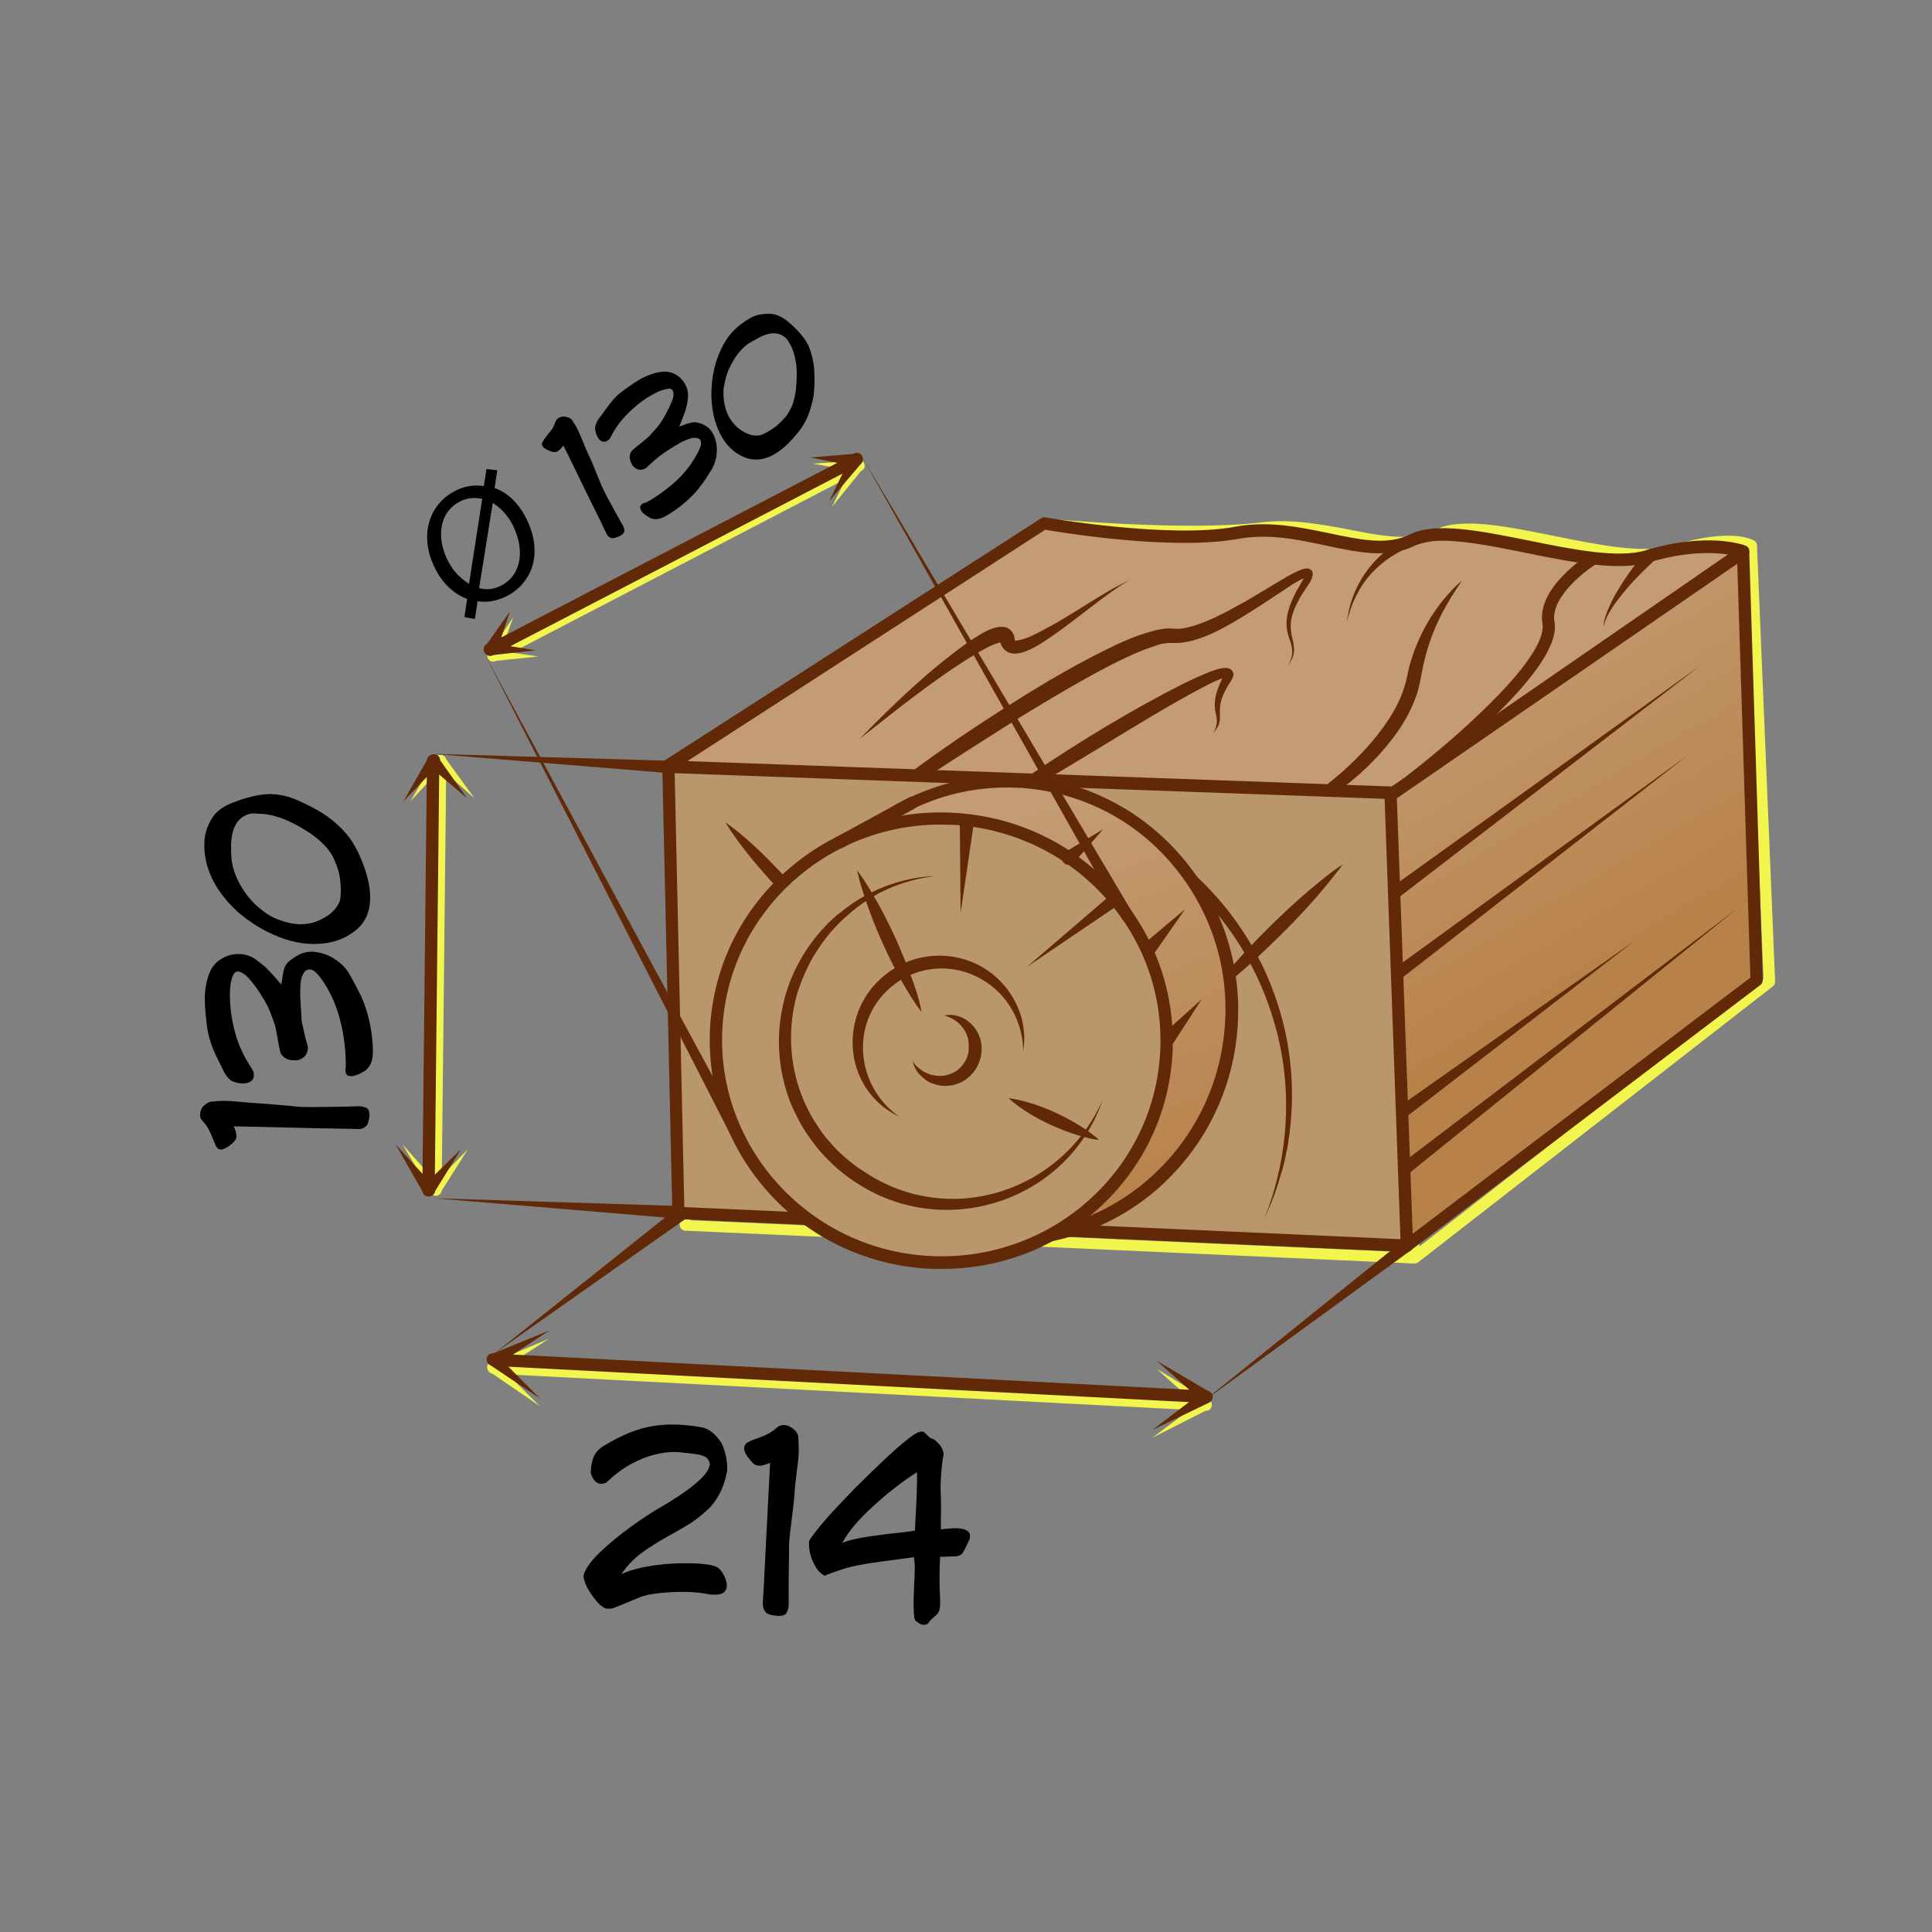 <?xml version="1.0" encoding="UTF-8"?> <!-- Generator: Adobe Illustrator 26.4.1, SVG Export Plug-In . SVG Version: 6.00 Build 0) --> <svg xmlns="http://www.w3.org/2000/svg" xmlns:xlink="http://www.w3.org/1999/xlink" id="Слой_1" x="0px" y="0px" viewBox="0 0 500 500" style="enable-background:new 0 0 500 500;" xml:space="preserve"><rect x="0" y="0" width="500" height="500" fill="#808080" stroke="none"/> <style type="text/css"> .st0{fill:#F2F54E;} .st1{fill:#C39C73;} .st2{fill:#612907;} .st3{fill:#B9976B;} .st4{fill:url(#SVGID_1_);} .st5{fill:url(#SVGID_00000129885538962203602730000015654317087046249651_);} </style> <path class="st0" d="M361.7,210.4C361.7,210.4,361.7,210.4,361.7,210.4l-187.4-7.3c-0.6,0-1.1-0.4-1.3-1c-0.2-0.6,0.1-1.2,0.6-1.6 l96-66.1c0.3-0.2,0.6-0.3,0.9-0.2c0.4,0,36.1,3.4,55.9,1c8.1-1,16,0.6,23,1.9c8.6,1.7,16,3.1,22.1,0c6.5-3.3,18.3-0.9,30.7,1.6 c11.4,2.3,23.2,4.7,30.4,2.5c15.7-4.7,20.9-1.6,21.4-1.2c0.4,0.3,0.6,0.7,0.6,1.1c0,0.5-0.2,0.9-0.6,1.2l-91.5,67.8 C362.3,210.3,362,210.4,361.7,210.4z M178.7,200.4l182.6,7.1l88.8-65.8c-2.6-0.4-7.8-0.4-16.7,2.2c-2.3,0.7-5,1-7.9,1 c-7.1,0-15.6-1.7-24-3.4c-11.4-2.3-23.3-4.7-28.9-1.8c-7,3.5-15.2,1.9-23.9,0.2c-7.1-1.4-14.4-2.8-22.1-1.9 c-5.2,0.6-11.6,0.9-18.1,0.9c-16.7,0-34.6-1.5-37.9-1.8L178.7,200.4z"></path> <path class="st0" d="M365.9,327C365.9,327,365.9,327,365.9,327l-188.6-8.5c-0.7,0-1.3-0.6-1.4-1.4l-2.6-115.4c0-0.4,0.1-0.8,0.4-1 c0.3-0.3,0.7-0.4,1.1-0.4l188.5,6.8c0.8,0,1.4,0.6,1.4,1.4l2.7,117.1c0,0.4-0.1,0.8-0.4,1.1C366.6,326.8,366.3,327,365.9,327z M178.7,315.8l185.7,8.3l-2.7-114.2l-185.6-6.7L178.7,315.8z"></path> <path class="st0" d="M365.9,327c-0.2,0-0.4,0-0.6-0.1c-0.5-0.2-0.8-0.7-0.8-1.2L360.3,209c0-0.5,0.2-0.9,0.6-1.2l91.5-67.8 c0.4-0.3,1-0.4,1.5-0.1c0.5,0.2,0.8,0.7,0.8,1.2l4.7,112.9c0,0.5-0.2,0.9-0.5,1.2l-91.9,71.5C366.5,326.9,366.2,327,365.9,327z M363.1,209.6l4.1,113.1l89.2-69.4l-4.6-109.4L363.1,209.6z"></path> <g> <path class="st1" d="M172.5,198.5l97.8-62.9c0,0,32.3,5.7,49.7,2.4c17.4-3.2,33.7,7.8,45.5,1.8c11.9-6,45.4,8.8,60.9,4.2 s24.7-1.3,24.7-1.3l-91.3,63L172.5,198.5z"></path> <path class="st2" d="M359.9,207.3C359.9,207.3,359.8,207.3,359.9,207.3l-187.4-7.3c-0.7,0-1.3-0.5-1.5-1.2 c-0.2-0.7,0.1-1.4,0.7-1.8l97.8-62.9c0.3-0.2,0.7-0.3,1.1-0.2c0.3,0.1,32.2,5.6,49.2,2.4c8.5-1.6,16.9,0.2,24.2,1.7 c8.1,1.7,15.1,3.2,20.9,0.3c6.5-3.3,18.3-0.9,30.8,1.6c11.4,2.3,23.1,4.7,30.3,2.5c15.8-4.8,25.3-1.4,25.7-1.2c0.6,0.2,1,0.7,1,1.3 c0.1,0.6-0.2,1.2-0.7,1.5l-91.3,63C360.5,207.2,360.2,207.3,359.9,207.3z M177.7,197.1l181.7,7l87.8-60.6c-3.9-0.6-10.9-0.8-20.3,2 c-8,2.4-20.1,0-31.9-2.4c-11.4-2.3-23.2-4.7-28.8-1.9c-6.8,3.4-14.6,1.8-23,0c-7.4-1.6-15.1-3.2-23-1.7c-4,0.7-8.7,1-13.7,1 c-15.3,0-32.5-2.8-36-3.4L177.7,197.1z"></path> </g> <g> <polygon class="st3" points="172.9,198.5 175.5,313.9 364.1,322.4 361.4,205.3 "></polygon> <path class="st2" d="M364.1,324C364.1,324,364.1,324,364.1,324l-188.6-8.5c-0.8,0-1.5-0.7-1.5-1.6l-2.6-115.4 c0-0.4,0.2-0.9,0.5-1.2c0.3-0.3,0.7-0.5,1.2-0.5l188.5,6.8c0.8,0,1.5,0.7,1.5,1.6l2.7,117.1c0,0.4-0.2,0.9-0.5,1.2 C364.9,323.8,364.5,324,364.1,324z M177.1,312.4l185.4,8.3l-2.6-113.9l-185.3-6.7L177.1,312.4z"></path> </g> <g> <linearGradient id="SVGID_1_" gradientUnits="userSpaceOnUse" x1="354.551" y1="157.294" x2="409.424" y2="236.992" gradientTransform="matrix(0.998 6.820977e-02 -6.820977e-02 0.998 26.209 -13.329)"> <stop offset="5.327789e-09" style="stop-color:#C39C73"></stop> <stop offset="1" style="stop-color:#B78149"></stop> </linearGradient> <polygon class="st4" points="451.1,142.8 454.6,253.7 364.1,322.4 359.9,205.7 "></polygon> <path class="st2" d="M364.1,324c-0.2,0-0.5-0.1-0.7-0.2c-0.5-0.3-0.9-0.8-0.9-1.4l-4.2-116.6c0-0.5,0.2-1.1,0.7-1.4l91.2-62.9 c0.5-0.3,1.1-0.4,1.6-0.1c0.5,0.3,0.9,0.8,0.9,1.4l3.5,110.8c0,0.5-0.2,1-0.6,1.3l-90.5,68.7C364.8,323.9,364.4,324,364.1,324z M361.5,206.6l4.1,112.7l87.4-66.3l-3.4-107.1L361.5,206.6z"></path> </g> <path class="st2" d="M266.5,200.6c12.9-8.7,26.2-16.8,40-23.8c2.1-1,4.3-2,6.5-2.9c1.4-0.5,3.9-1.5,5.3-0.8c0.8,0.4,1.1,1.3,0.8,2.1 c-0.2,0.5-0.4,0.8-0.7,1.3c-1.5,2.3-2.8,4.8-2.7,7.6c0.1,2.1,0.1,3.4-1.3,5.1c-0.1,0.2-0.2,0.3-0.4,0.5c0.4-0.7,0.7-1.4,0.8-2.1 c0.4-1.6-0.3-2.9-0.4-4.5c-0.1-1.7,0.2-3.3,0.8-4.9c0.4-1.1,0.9-2.2,1.5-3.3c0.1-0.1,0.1-0.3,0.1-0.3c0,0.2,0.1,0.4,0.2,0.6 c0.1,0.1,0.2,0.1,0.3,0.2c0,0,0,0,0,0c0,0-0.2,0-0.3,0c-1.7,0.4-3.4,1.3-5,2.1c-9.5,5-18.7,10.7-27.9,16.3 c-5.3,3.2-10.6,6.4-15.9,9.5C266.5,204.3,264.9,201.8,266.5,200.6L266.5,200.6z"></path> <path class="st2" d="M237,198.9c7.1-5.2,14.4-10.2,21.8-14.9c8.7-5.6,17.5-10.9,26.7-15.5c4-2,8.1-3.9,12.5-5.1 c1.1-0.3,2.3-0.6,3.5-0.7c0.6-0.1,1.3-0.1,2,0c0.1,0,0.2,0,0.3,0c1,0.1,2,0,3-0.2c5.5-1.2,10.5-4.1,15.4-6.8 c3.8-2.2,7.5-4.5,11.3-6.7c1-0.5,2-1.1,3.1-1.5c0.8-0.3,1.8-0.7,2.7,0c0.4,0.3,0.5,0.9,0.4,1.4c-0.2,1.3-1,2.3-1.7,3.3 c-0.8,1.2-1.6,2.4-2.2,3.7c-4.7,8.9,2,10.5-2.6,16.5c3.9-6.4-3.1-7.1,1.2-17.1c0.6-1.4,1.3-2.7,2.1-4c0.4-0.8,0.9-1.5,1.1-2.3 c0-0.1,0.1-0.3,0.1-0.3c0,0.1,0,0.2,0.1,0.2c0,0.1,0.1,0.1,0.1,0.2c0.1,0.1,0.3,0.1,0.3,0.2c-1.2,0.4-2.4,1.2-3.5,1.8 c-3.7,2.4-7.3,4.9-11,7.2c-5.3,3.3-12.4,7.7-18.7,8.1c-0.6,0-1.1,0-1.7,0c-0.1,0-0.2,0-0.3,0c-0.2,0-0.5,0-0.6,0 c-0.3,0-0.7,0.1-0.9,0.1c-0.8,0.1-1.6,0.3-2.4,0.6c-5.4,1.7-10.5,4.4-15.6,7.1c-10.2,5.6-20.1,11.7-29.9,18 c-4.9,3.1-9.8,6.3-14.7,9.5c-0.7,0.5-1.7,0.3-2.2-0.5C236.2,200.3,236.4,199.4,237,198.9L237,198.9z"></path> <path class="st2" d="M222.5,191.2c8.8-9,17.9-17.8,28.2-25.1c2-1.3,4-2.7,6.3-3.5c0.9-0.3,2-0.5,3.1-0.3c1.4,0.3,2.4,1.6,2.5,3.1 c0,0.1,0,0.2,0,0.3c0,0,0,0,0,0c0,0,0,0,0,0c0,0,0,0-0.1,0c0,0,0,0,0,0c0,0,0,0,0,0c0,0,0,0,0,0c0.3,0.1,0.6,0.1,1,0 c1.2-0.2,2.3-0.6,3.4-1.1c2.4-1.1,4.7-2.4,7-3.7c4.6-2.7,9.1-5.7,13.8-8.4c1.6-0.9,3.2-1.7,4.8-2.4c-1.6,0.8-3.1,1.8-4.5,2.8 c-5.9,4.2-11.3,8.8-17.3,12.8c-2.3,1.5-5.9,3.8-8.8,3.4c-1.8-0.3-2.9-1.7-3.1-3.4c0,0,0,0,0,0c0,0,0,0.2,0.2,0.3 c0.1,0.1,0.2,0.2,0.3,0.2c0.1,0,0.1,0,0,0c-0.5,0-1.3,0.3-1.9,0.5c-1.5,0.6-3.1,1.5-4.5,2.3C242,175.6,232.3,183.5,222.5,191.2 L222.5,191.2z"></path> <path class="st2" d="M343.7,202.8c4.1-3.2,8-6.9,11.4-10.9c3.7-4.4,7.1-9.4,8.6-15c0.4-1.3,0.6-2.6,0.9-3.9 c1.9-7.4,5.6-14.3,10.8-19.9c0.9-1,1.9-2,3-2.8c-2,2.7-3.7,5.6-5.3,8.6c-2.1,4.1-3.7,8.5-4.7,13c-0.6,2.7-0.9,5.4-1.8,8 c-1.4,4-3.5,7.7-6.1,11.1c-4.2,5.5-9.3,10.4-15,14.3C343.8,206.5,342.1,204.1,343.7,202.8L343.7,202.8z"></path> <path class="st2" d="M365.2,203.5c-0.5,0-1-0.2-1.3-0.6c-0.5-0.7-0.4-1.7,0.3-2.2c0.1-0.1,9.5-7.2,18.5-15.8 c15.4-14.6,16.9-20.9,16.5-23.4c-1.7-9.5,11.8-17.9,12.3-18.3c0.8-0.5,1.7-0.2,2.2,0.5c0.5,0.8,0.2,1.7-0.5,2.2 c-3.4,2.1-12,8.9-10.9,15c1,5.6-4.7,14.2-17.4,26.3c-9.1,8.6-18.6,15.9-18.7,16C365.9,203.4,365.5,203.5,365.2,203.5z"></path> <path class="st2" d="M428.2,145c-4,3.7-7.9,7.7-11,12.3c-1,1.6-1.9,3.2-2.2,5c0-0.9,0.2-1.9,0.5-2.8c0.6-1.8,1.4-3.5,2.3-5.2 c2.3-4.1,5.1-8,8.1-11.6c0.6-0.7,1.6-0.8,2.3-0.2C428.9,143.2,429,144.4,428.2,145L428.2,145z"></path> <path class="st2" d="M369.8,140.2c-5.1,0.9-9.8,3.3-13.6,6.9c-3.9,3.6-6.4,8.6-7.6,13.8c1.3-11.3,9.2-20.3,20-23.6 c0.2,0,0.4-0.1,0.6-0.2c0.9-0.3,1.8,0.3,2.1,1.2C371.5,139.2,370.7,140.1,369.8,140.2L369.8,140.2z"></path> <path class="st2" d="M362.1,286.4l60.9-42.9L364,289c-0.7,0.5-1.7,0.4-2.2-0.3C361.2,288,361.3,287,362.1,286.4L362.1,286.4z"></path> <path class="st2" d="M362.6,301.2l86.9-66l-84.9,68.5c-0.7,0.6-1.7,0.4-2.3-0.2C361.8,302.8,361.9,301.7,362.6,301.2L362.6,301.2z"></path> <path class="st2" d="M360.8,250.7l75.8-55.1l-73.9,57.6c-0.7,0.5-1.7,0.4-2.2-0.3C359.9,252.3,360.1,251.2,360.8,250.7L360.8,250.7z "></path> <path class="st2" d="M360.2,229.6l79.9-57.4l-77.9,59.9c-0.7,0.5-1.7,0.4-2.2-0.3C359.3,231.2,359.4,230.2,360.2,229.6L360.2,229.6z "></path> <path class="st2" d="M246.6,292.4c-15-7.2-16.1-27.8-2.7-37.4c7.6-5.6,18.1-5.7,25.8-0.3c6.5,4.5,10.4,12.8,9,20.6 c-0.1-7.5-4.1-14.6-10.5-18.3c-7.6-4.6-17.3-3.8-24,2.1C233.8,268.2,235.4,284.5,246.6,292.4L246.6,292.4z"></path> <path class="st2" d="M222.8,299.8c-17.3-23.8-5.5-57.3,22.5-65.9c1.4-0.4,2.9-0.8,4.3-1.1c1.1-0.2,2.5-0.4,3.6-0.6 c0.7-0.1,1.5-0.1,2.2-0.2c0.6,0,1.7-0.1,2.2-0.1c2.7,0,5.4,0.2,8.1,0.6c0.4,0,1,0.2,1.4,0.3c0.4,0.1,1,0.2,1.4,0.3 c16.4,3.9,28.9,16.9,32.2,33.4c0.3,1.5,0.5,3.1,0.7,4.7c0.1,1.5,0.2,3.2,0.2,4.7c-0.1,7.7-2.4,15.3-6.5,21.7l0.6-1.3 c0.4-0.7,0.8-1.9,1.2-2.6c0.5-1.2,1-2.7,1.4-4c0.5-1.7,0.9-3.7,1.2-5.5c0,0,0.1-0.7,0.1-0.7l0.1-0.7l0.2-1.4l0.1-1.4 c0.2-2.9,0-5.8-0.4-8.7c-0.4-2.6-1-5.2-1.8-7.7c-0.2-0.6-0.5-1.3-0.7-1.9c-0.1-0.4-0.6-1.5-0.8-1.9c-0.7-1.6-1.6-3.3-2.6-4.9 c-0.4-0.7-0.9-1.4-1.3-2c-0.3-0.4-0.9-1.3-1.2-1.7c-7.8-10.1-20-16.1-32.8-16c-0.8,0-1.9,0.1-2.7,0.1c0,0-1.4,0.1-1.4,0.1 c-0.9,0.1-1.8,0.2-2.7,0.3c-1.7,0.3-3.6,0.7-5.3,1.2c-0.8,0.2-1.5,0.5-2.3,0.7c-0.6,0.2-1.1,0.4-1.6,0.6 C218.2,248.4,209.4,277.6,222.8,299.8L222.8,299.8z"></path> <path class="st2" d="M186.2,253.5c11.7-29,41-47.7,72.1-47.3c45.8,0.5,81,41.1,75.5,86.5c-0.1,1.1-0.3,1.9-0.4,2.8 c0,0-0.1,0.9-0.1,0.9l-0.1,0.5l-0.1,0.5c-0.2,0.7-0.5,2.5-0.7,3.3c-0.2,0.8-0.6,2.4-0.9,3.2c-0.3,1.1-0.8,2.6-1.1,3.6 c-0.8,2.5-2.1,5.5-3.2,7.9c5.6-14,7.1-29.4,4.2-44.2c-0.2-1-0.6-2.6-0.8-3.6c-0.3-1.2-0.7-2.4-1-3.6c-14.6-48.6-69.4-69.9-113-44 c-0.9,0.5-2.2,1.4-3.2,2c-0.9,0.6-2.2,1.5-3.1,2.1c-1,0.7-2.3,1.8-3.3,2.6c-0.8,0.7-2,1.8-2.8,2.4c-0.7,0.7-2,1.9-2.7,2.6 c-0.7,0.8-1.9,2-2.6,2.7c-0.5,0.6-1.6,1.9-2.1,2.5C192.6,241.9,189,247.5,186.2,253.5L186.2,253.5z"></path> <path class="st2" d="M187.7,212.8c5.3,3.7,9.9,8.3,14.3,12.9c3.8,4.1,7.5,8.4,10.6,13.1c0.4,0.7,0.9,1.4,1.3,2.1 c-0.7-0.5-1.3-0.9-2-1.4c-4.5-3.4-8.5-7.4-12.4-11.5C195.3,223.3,191.1,218.3,187.7,212.8L187.7,212.8z"></path> <path class="st2" d="M260.1,268c1.8-3.4,3.9-6.5,6.1-9.7c6.1-8.5,12.8-16.5,20.4-23.6c0.7-0.6,1.4-1.3,2.2-1.9 c-0.4,0.9-0.9,1.7-1.4,2.5c-5.4,8.9-11.9,17.1-19,24.7C265.7,262.8,263,265.5,260.1,268L260.1,268z"></path> <path class="st2" d="M312,258.7c4.9-6.8,10.6-12.9,16.5-18.8c5.2-5.1,10.6-10,16.4-14.4c0.8-0.6,1.7-1.2,2.6-1.8 c-0.6,0.9-1.2,1.7-1.9,2.5c-4.5,5.8-9.4,11.1-14.6,16.2C325,248.3,318.9,253.9,312,258.7L312,258.7z"></path> <g> <linearGradient id="SVGID_00000105400633879070009840000003411706604016860068_" gradientUnits="userSpaceOnUse" x1="232.629" y1="216.492" x2="281.139" y2="318.418" gradientTransform="matrix(0.998 6.820977e-02 -6.820977e-02 0.998 26.209 -13.329)"> <stop offset="5.327789e-09" style="stop-color:#C39C73"></stop> <stop offset="1" style="stop-color:#B78149"></stop> </linearGradient> <path style="fill:url(#SVGID_00000105400633879070009840000003411706604016860068_);" d="M318.7,265.5 c-2.2,32.7-30.1,57.4-62.2,55.2s-56.4-30.5-54.1-63.1c2.2-32.7,30.1-57.4,62.2-55.2S320.9,232.8,318.7,265.5z"></path> <path class="st2" d="M260.5,322.4c-1.4,0-2.7,0-4.1-0.1c-8.1-0.6-15.8-2.7-23-6.4c-6.9-3.5-13-8.4-18.1-14.3 c-10.5-12.2-15.7-27.9-14.6-44.1c1.1-16.2,8.4-31,20.4-41.7c5.9-5.2,12.6-9.1,19.9-11.7c7.6-2.7,15.5-3.7,23.6-3.2 c8.1,0.6,15.8,2.7,23,6.4c6.9,3.5,13,8.4,18.1,14.3c10.5,12.2,15.7,27.9,14.6,44.1l-1.6-0.1l1.6,0.1c-1.1,16.2-8.4,31-20.4,41.7 c-5.9,5.2-12.6,9.1-19.9,11.7C273.7,321.3,267.1,322.4,260.5,322.4z M260.5,203.8c-13.7,0-26.8,5-37.3,14.2 c-11.4,10.1-18.3,24.2-19.4,39.6c-1.1,15.4,3.9,30.2,13.8,41.8c9.9,11.6,23.7,18.5,38.9,19.6c1.3,0.1,2.6,0.1,3.8,0.1 c29.6,0,54.6-23.4,56.7-53.8c1.1-15.4-3.9-30.2-13.8-41.8c-9.9-11.6-23.7-18.5-38.9-19.6C263.1,203.9,261.8,203.8,260.5,203.8z"></path> </g> <g> <ellipse transform="matrix(6.820977e-02 -0.998 0.998 6.820977e-02 -41.764 493.948)" class="st3" cx="243.6" cy="269.3" rx="57.5" ry="58.3"></ellipse> <path class="st2" d="M243.8,328.4c-1.4,0-2.8,0-4.2-0.1c-16-1.1-30.6-8.2-41.1-20.1c-10.5-11.9-15.7-27.1-14.7-42.9 c1.1-15.8,8.3-30.1,20.4-40.5c12.1-10.4,27.5-15.5,43.4-14.4c16,1.1,30.6,8.2,41.1,20.1c10.5,11.9,15.7,27.1,14.7,42.9 c-1.1,15.8-8.3,30.1-20.4,40.5C272,323.4,258.2,328.4,243.8,328.4z M243.4,213.4c-29.5,0-54.4,22.6-56.4,52 c-2.1,30.7,21.6,57.5,52.8,59.6c31.2,2.1,58.3-21.1,60.4-51.9c1-14.9-3.9-29.3-13.9-40.5c-10-11.3-23.8-18-38.9-19.1 C246,213.5,244.7,213.4,243.4,213.4z M301.7,273.3L301.7,273.3L301.7,273.3z"></path> </g> <g> <path class="st0" d="M299.4,354.3l13.5,8.2c0.7,0.4,0.9,1.3,0.5,1.9c-0.3,0.5-0.8,0.7-1.3,0.7c0,0-184.5-9.6-184.5-9.6 c-0.8,0-1.5-0.7-1.4-1.5c0-0.5,0.4-1,0.8-1.2l15-6.3l-13.7,8.9l-0.6-2.7l184.4,9.6l-0.9,2.6L299.4,354.3L299.4,354.3z"></path> <path class="st0" d="M298.2,372.1l13.1-9.8c0.6-0.5,1.5-0.3,2,0.3s0.3,1.5-0.3,2c-0.1,0-0.1,0.1-0.2,0.1L298.2,372.1L298.2,372.1z"></path> <path class="st0" d="M139.7,363.9l-13-8.9c-0.7-0.4-0.8-1.3-0.4-2c0.4-0.7,1.3-0.8,2-0.4c0.1,0,0.1,0.1,0.2,0.2L139.7,363.9 L139.7,363.9z"></path> </g> <g> <line class="st3" x1="217.1" y1="218.1" x2="236" y2="207.8"></line> <path class="st2" d="M217.1,219.7c-0.6,0-1.1-0.3-1.4-0.8c-0.4-0.8-0.1-1.7,0.6-2.2l18.9-10.3c0.8-0.4,1.7-0.1,2.2,0.6 c0.4,0.8,0.1,1.7-0.6,2.2l-18.9,10.3C217.6,219.6,217.3,219.7,217.1,219.7z"></path> </g> <path class="st2" d="M232.7,289c-15-7.2-16.1-27.8-2.7-37.4c7.6-5.6,18.1-5.7,25.8-0.3c6.5,4.5,10.4,12.8,9,20.6 c-0.1-7.5-4.1-14.6-10.5-18.3c-7.6-4.6-17.3-3.8-24,2.1C219.9,264.8,221.5,281.1,232.7,289L232.7,289z"></path> <path class="st2" d="M285.4,284.6c-8.7,25.4-39,36.2-62,22.6c-4.7-2.7-8.8-6.3-12.2-10.5c-1.8-2.3-3.5-4.8-4.8-7.4 c-0.1-0.3-0.7-1.4-0.8-1.6c-0.3-0.6-0.6-1.4-0.9-2c-6.3-15.8-2.9-33.6,8.8-45.9c0.9-1,2.1-2.1,3.1-3c0,0,0.3-0.2,0.3-0.2l0.3-0.2 c0.6-0.5,1.6-1.3,2.3-1.8c6.6-4.8,14.6-7.6,22.6-7.9c0,0-1.4,0.2-1.4,0.2c-0.8,0.1-2,0.4-2.8,0.5c-1.3,0.3-2.8,0.7-4.1,1.1 c-1.7,0.6-3.6,1.3-5.2,2.1c0,0-0.6,0.3-0.6,0.3l-0.6,0.3l-1.2,0.7l-1.2,0.7c-1.1,0.7-2.4,1.6-3.4,2.4c-0.5,0.4-1.1,0.9-1.6,1.3 c-0.5,0.4-1.3,1.2-1.8,1.6c-1.6,1.5-3.1,3.1-4.4,4.8c-0.7,0.9-1.4,1.9-2,2.8c-0.2,0.3-0.9,1.4-1.1,1.7c-0.9,1.5-1.8,3.3-2.5,4.9 c-0.3,0.7-0.6,1.5-0.9,2.2c-0.2,0.4-0.5,1.5-0.7,1.9c-3.8,12.2-1.8,25.7,5.6,36.1c0.4,0.7,1.1,1.5,1.6,2.2c0,0,0.9,1,0.9,1 c0.6,0.7,1.2,1.4,1.8,2c1.2,1.2,2.7,2.5,4.1,3.6c0.6,0.5,1.3,1,1.9,1.4c0.5,0.3,1,0.6,1.4,0.9C245.9,317.9,274.9,308.4,285.4,284.6 L285.4,284.6z"></path> <path class="st2" d="M238.5,261.9c-2.1-2.7-3.8-5.6-5.5-8.6c-4.4-8.1-8.1-16.7-10.6-25.6c-0.2-0.8-0.4-1.6-0.6-2.5 c0.5,0.7,1,1.4,1.5,2.1c5.1,7.8,9.1,16.2,12.3,24.9C236.8,255.3,237.9,258.5,238.5,261.9L238.5,261.9z"></path> <path class="st2" d="M261,284.2c6.9,0.9,15.2,4.7,20.8,8.7c0.9,0.7,1.8,1.3,2.6,2.1c-1.1-0.1-2.2-0.3-3.3-0.6 C274.4,292.7,266.2,288.9,261,284.2L261,284.2z"></path> <path class="st2" d="M265.8,250.2l21.3-18.3c0.7-0.6,1.7-0.5,2.3,0.2s0.5,1.7-0.2,2.3c0,0-0.1,0.1-0.2,0.1L265.8,250.2L265.8,250.2z "></path> <path class="st2" d="M244.4,262.8c4.7-1,9.2,3,9.6,7.7c0.3,2.9-0.8,5.9-2.9,7.9c-2.4,2.4-6.2,3.3-9.5,2.1c-0.1,0-0.2-0.1-0.3-0.1 c-0.6-0.2-1.2-0.5-1.7-0.9c-0.8-0.6-1.6-1.3-2.2-2.1c-0.2-0.3-0.4-0.7-0.6-1c-0.1-0.2-0.3-0.6-0.3-0.8c-0.1-0.3-0.2-0.6-0.2-0.8 c0.2,0.2,0.4,0.4,0.5,0.7c0.1,0.1,0.4,0.5,0.6,0.6c0.1,0.1,0.5,0.4,0.6,0.5c3.7,3,9.3,2.3,11.7-1.8c0.5-0.9,0.9-1.9,1-3 c0-0.1,0-0.5,0-0.6c0-0.1,0-0.2,0-0.3C250.9,266.9,248,263.8,244.4,262.8L244.4,262.8z"></path> <path class="st2" d="M252,213.2l-3.4,23.1l-0.2-23.4c0-1,0.8-1.8,1.8-1.8C251.3,211.1,252.2,212.1,252,213.2L252,213.2z"></path> <path class="st2" d="M290.5,238l-67.3-119.6l70,118C294.3,238.3,291.7,239.8,290.5,238L290.5,238z"></path> <g> <line class="st3" x1="191.7" y1="295.4" x2="125.6" y2="169.7"></line> <path class="st2" d="M190.3,296.1l-64.7-126.5l67.5,125C194,296.5,191.3,298,190.3,296.1L190.3,296.1z"></path> </g> <path class="st2" d="M275.7,220.5l9.8-5.9l-7.5,8.6c-0.7,0.8-1.8,0.8-2.6,0.2C274.5,222.6,274.7,221.1,275.7,220.5L275.7,220.5z"></path> <path class="st2" d="M296.1,244.2l10.6-8.9l-7.9,11.3c-0.6,0.8-1.7,1-2.5,0.4C295.2,246.4,295.2,244.9,296.1,244.2L296.1,244.2z"></path> <path class="st2" d="M301,267.6l10-9l-7.3,11.3c-0.5,0.8-1.7,1.1-2.5,0.5C300.3,269.9,300.2,268.4,301,267.6L301,267.6z"></path> <g> <line class="st3" x1="112.2" y1="310.1" x2="175.3" y2="313.7"></line> <path class="st2" d="M112.2,310.1l63.2,2c0.9,0,1.6,0.8,1.6,1.7s-0.8,1.6-1.7,1.6C175.2,315.3,112.2,310.1,112.2,310.1L112.2,310.1 z"></path> </g> <g> <path class="st0" d="M121.1,297.4l-7.2,11.4c-0.8,1.2-2.7,0.6-2.5-0.9c0,0,1.2-111,1.2-111.1c0-0.8,0.6-1.4,1.4-1.4 c0.4,0,0.8,0.2,1.1,0.6l7.7,10.6l-9.8-8.7l2.5-0.9l-1.2,110.9l-2.5-0.9L121.1,297.4L121.1,297.4z"></path> <path class="st0" d="M104.2,296.2l9.7,10.9c0.5,0.6,0.5,1.5-0.1,2c-0.6,0.5-1.5,0.5-2-0.1c-0.1-0.1-0.1-0.1-0.2-0.2L104.2,296.2 L104.2,296.2z"></path> <path class="st0" d="M106.2,207.4l6.6-11.3c0.4-0.7,1.3-0.9,2-0.5s0.9,1.3,0.5,2c-0.1,0.1-0.1,0.2-0.2,0.2L106.2,207.4L106.2,207.4 z"></path> </g> <g> <line class="st3" x1="173.5" y1="198.5" x2="112.2" y2="195.1"></line> <path class="st2" d="M173.4,200.1l-61.2-5l61.4,1.8c0.9,0,1.6,0.8,1.6,1.6C175.1,199.5,174.3,200.2,173.4,200.1L173.4,200.1z"></path> </g> <g> <path class="st2" d="M119.3,297.4l-7.1,11.5c-0.9,1.4-3,0.7-2.9-1c0-0.2,1.2-110.9,1.2-111.1c0-1.4,1.9-2.1,2.8-0.9 c0,0,7.6,10.7,7.6,10.7l-10-8.5l2.8-1.1l-1.2,110.9l-2.9-1L119.3,297.4L119.3,297.4z"></path> <path class="st2" d="M102.4,296.2l9.8,10.7c0.6,0.7,0.6,1.7-0.1,2.3c-0.7,0.6-1.7,0.6-2.3-0.1c-0.1-0.1-0.2-0.2-0.2-0.3 L102.4,296.2L102.4,296.2z"></path> <path class="st2" d="M104.4,207.4l6.5-11.4c0.4-0.8,1.4-1,2.2-0.6c0.8,0.4,1,1.4,0.6,2.2c-0.1,0.1-0.1,0.2-0.2,0.3L104.4,207.4 L104.4,207.4z"></path> </g> <g> <path d="M54.6,285.1c1.1-0.1,2.3-0.2,3.5-0.2c1,0,2.5,0.1,4.5,0.3c2,0.2,3.7,0.3,5.3,0.4c1.1,0.1,2.7,0.2,4.8,0.4s3.6,0.3,4.3,0.4 c0.8,0.1,1.8,0.1,3.1,0.1c0.2,0,0.5,0,0.9,0c0.4,0,0.7,0,0.9,0c3.4,0,7.2-0.1,11.3-0.2c0.9,0.1,1.5,0.3,1.9,0.6s0.5,1,0.5,1.9 c0,0.4-0.1,0.8-0.2,1.2c-0.1,0.4-0.2,0.8-0.3,1c-0.2,0.3-0.4,0.5-0.8,0.8c-0.4,0.2-0.8,0.4-1.5,0.4c-2.6-0.1-5.9-0.1-9.9-0.2 c-4-0.1-9.7-0.2-17.3-0.4l-5.1-0.1c0.5,1.1,0.7,2,0.7,2.5c0,0.5-0.2,1-0.5,1.3c-0.3,0.4-0.8,0.8-1.6,1.4c-0.8,0.5-1.4,0.8-1.9,0.8 c-0.5,0-0.9-0.2-1.1-0.6c-0.3-0.4-0.6-1.1-1-2.2c-0.4-1-0.8-1.9-1.2-2.6c-0.4-0.7-0.8-1.3-1.4-1.9c-0.5-0.5-0.8-1.1-0.7-1.8 c0-0.8,0.3-1.6,0.9-2.2C53.4,285.6,54,285.2,54.6,285.1z"></path> <path d="M77.3,247.1c0.9-0.5,2.1-0.8,3.5-0.8c1.8,0.1,3.7,0.6,5.5,1.7c1.8,1.1,3.3,2.5,4.3,4.4c1.2,2.1,2.1,3.9,2.9,5.5 c0.7,1.6,1.3,3.3,1.8,5.2c0.5,1.9,0.9,4.1,1.1,6.6c0.1,1,0.1,1.8,0.1,2.6c0,2.4-0.8,4-2.2,4.9c-1.4,0.9-2.6,1.3-3.5,1.3 c-1,0-1.4-0.5-1.4-1.6c0-0.1,0-0.4,0.1-0.9c0-2.6-0.2-5.5-0.7-8.4c-0.5-3-1.3-5.7-2.2-8c-1.3-3.1-2.8-5.6-4.5-7.6 c-0.7-0.7-1.3-1.1-2-1.1c-0.7,0-1.3,0.4-1.7,1.3c-0.5,0.9-0.7,2.3-0.7,4.1c0,0.1,0,0.3,0,0.6c0,0.3,0,0.5,0,0.7 c0.1,2.8,0.3,4.6,0.3,5.5s0.2,2,0.5,3.1c0.2,1.1,0.6,2.7,1.2,4.8c0,1.1-0.4,2-1.1,2.6c-0.7,0.6-1.6,0.9-2.5,0.8 c-1.7,0-2.9-0.7-3.5-1.9c-0.3-1.2-0.6-2.6-0.8-4.1c-0.3-1.5-0.5-2.5-0.6-3c-0.2-0.5-0.6-1.6-1.2-3.3c-0.5-1.3-1.2-2.7-2.3-4.4 c-1-1.7-2.1-3.1-3.2-4.4c-1.1-1.2-2.1-1.8-2.9-1.9c-0.3,0-0.5,0.1-0.7,0.2c-0.4,0.3-0.7,0.9-1,2c-0.3,1.1-0.4,2.4-0.4,4 c0,2.9,0.4,6.1,1.3,9.5s2.4,6.5,4.4,9.5c0.3,0.5,0.5,1,0.5,1.6c0,1.3-0.8,2-2.5,2.2c-1.7,0-3-0.4-3.7-1c-0.8-0.7-1.4-1.6-1.9-2.8 c-0.1-0.1-0.5-1-1.3-2.6s-1.4-3-1.8-4.3c-0.4-1.3-0.8-2.8-1-4.6c-0.3-2.6-0.5-4.8-0.5-6.5c0-2.8,0.5-5.2,1.4-7.2 c0.6-1.4,1.6-2.5,3-3.3c1.3-0.8,2.8-1.2,4.3-1.2c1.7,0,3.2,0.5,4.5,1.4c0.9,0.7,1.8,1.4,2.5,2c0.7,0.7,1.4,1.4,2.1,2.2 c0.7,0.8,1.3,1.5,2,2.3c0.1-0.9,0.3-1.7,0.4-2.5c0.1-0.8,0.3-1.5,0.5-2c0.2-0.5,0.6-1.1,1.2-1.6C75.4,248.3,76.2,247.7,77.3,247.1z "></path> <path d="M77.2,207.2c3.6,1.6,6.5,3.2,8.7,5c2.2,1.8,3.9,3.6,5.1,5.4c1.2,1.8,2.3,4.1,3.3,6.9c1,2.9,1.5,5.5,1.5,7.8 c0,3.8-1.4,6.8-4.2,8.8c-2.9,2.2-6.3,3.2-10.4,3.2c-3.9,0-7.9-1.1-12.1-3.2c-2.6-1.3-4.9-2.9-7.1-4.7c-2.2-1.9-4-4-5.5-6.2 c-1.5-2.3-2.5-4.6-3.1-7c-0.4-1.8-0.6-3.4-0.5-5c0-2.1,0.6-4,1.7-6s2.8-3.3,5.2-4.3c4-1.6,7.4-2.4,10.3-2.4 C72.5,205.6,74.8,206.1,77.2,207.2z M64.7,210.6c-3.2,0.8-4.8,3.6-4.9,8.2c0,1.1,0,2.2,0.1,3.3c0.1,1.4,0.5,3,1.2,4.7 c0.7,1.7,1.7,3.4,3,5.1c1.3,1.7,2.9,3.1,4.7,4.4c1.9,1.3,4,2.1,6.3,2.6c0.8,0.2,1.6,0.2,2.4,0.3c1.6,0,3.1-0.2,4.6-0.8 c1.4-0.6,2.7-1.3,3.7-2.2s1.7-1.9,2.1-2.9c0.2-0.7,0.3-1.6,0.3-2.8c0-1.1-0.1-2.4-0.3-3.7c-0.2-1.3-0.7-2.7-1.3-4.1 s-1.4-2.7-2.5-3.8c-1.1-1.2-2.4-2.3-3.9-3.3c-1.4-0.9-2.8-1.8-4.3-2.5c-1.5-0.8-3-1.4-4.5-1.8c-1.5-0.5-3-0.7-4.5-0.7 C66.2,210.5,65.5,210.5,64.7,210.6z"></path> </g> <g> <path class="st2" d="M299.4,352.2l13.6,8c0.7,0.4,1,1.4,0.6,2.1c-0.3,0.5-0.9,0.8-1.4,0.8c-0.2,0-184.4-9.6-184.5-9.6 c-0.9,0-1.7-0.7-1.6-1.6c0-0.6,0.4-1.1,1-1.4l15.1-6.2l-13.6,9l-0.7-3l184.4,9.6l-1,2.9L299.4,352.2L299.4,352.2z"></path> <path class="st2" d="M298.2,370.1l13-9.9c0.7-0.5,1.7-0.4,2.3,0.3s0.4,1.7-0.3,2.3c-0.1,0.1-0.2,0.1-0.3,0.2L298.2,370.1 L298.2,370.1z"></path> <path class="st2" d="M139.7,361.9l-13.1-8.8c-0.7-0.5-0.9-1.5-0.4-2.2c0.5-0.7,1.5-0.9,2.2-0.4c0.1,0.1,0.2,0.1,0.2,0.2 L139.7,361.9L139.7,361.9z"></path> </g> <g> <line class="st3" x1="364.1" y1="322.4" x2="311" y2="363"></line> <path class="st2" d="M365.1,323.6L311,363l52.1-41.9c0.7-0.6,1.7-0.4,2.3,0.2C366,322,365.8,323.1,365.1,323.6L365.1,323.6z"></path> </g> <g> <line class="st3" x1="127.7" y1="350.5" x2="176.1" y2="314.2"></line> <path class="st2" d="M127.7,350.5l47.3-37.7c0.8-0.6,1.9-0.5,2.5,0.3c0.6,0.8,0.5,1.9-0.3,2.5C177.2,315.6,127.7,350.4,127.7,350.5 L127.7,350.5z"></path> </g> <g> <g> <path d="M188.2,380.5c-0.4,2.3-1.1,4.4-2,6.1c-0.9,1.7-2,3.2-3.4,4.4c-1.3,1.2-2.7,2.3-4.1,3.2c-1.4,0.9-3.5,2.1-6.2,3.6 c-1.8,1-3.4,2-4.9,3c-1.5,1-2.8,2-3.9,3.1c-1.1,1.1-2.1,2.3-2.9,3.5c2.3-1.1,5.2-1.8,8.7-2.3c3.5-0.5,6.8-0.6,10.1-0.5 c2.8,0.1,4.7,0.4,5.8,0.9c0.6,0.2,1.2,0.9,1.8,1.9c0.6,1.1,0.9,2.1,0.9,3c-0.1,1.7-1.2,2.4-3.5,2.3c-0.7,0-1.3-0.1-1.7-0.2 c-1.4-0.3-2.9-0.4-4.5-0.5c-2.7-0.1-5.8,0-9.3,0.5c-1,0.1-2.1,0.4-3.1,0.7c-1,0.4-2.2,0.9-3.6,1.5c-1.4,0.6-2.5,1-3.2,1.3 c-0.8,0.3-1.5,0.4-2,0.3c-0.4,0-0.7-0.1-1-0.3c-1-0.6-2.1-1.8-3.3-3.6c-1.2-1.8-1.8-3.3-1.9-4.6c0.4-1.7,1.9-3.8,4.3-6.1 c2.4-2.3,5.1-4.5,8-6.6c2.9-2.1,5.1-3.5,6.6-4.4c8.2-4.7,12.7-8.4,13.6-10.9c0.1-0.3,0.1-0.6,0.2-0.7c0-0.6-0.2-1.1-0.6-1.6 s-1-0.7-1.7-0.9c-0.7-0.2-1.4-0.3-2.3-0.4c-0.8-0.1-1.4-0.2-1.8-0.2c-0.8-0.1-1.5-0.2-1.9-0.2c-1.8-0.1-3.8,0.1-5.8,0.6 c-2,0.5-4.1,1.3-6.3,2.5c-2.2,1.2-4.3,2.8-6.4,4.8c-0.5,0.2-0.9,0.3-1.3,0.3c-0.8,0-1.5-0.4-2-1.2c-0.5-0.8-0.8-1.5-0.7-2.1 c0.1-1.7,0.4-3,0.9-4c0.5-1,1.4-1.9,2.6-2.6c2.3-1.4,4.5-2.5,6.7-3.4c2.1-0.8,4.2-1.4,6.3-1.7c2-0.3,4.1-0.4,6.2-0.3 c1.9,0.1,4.1,0.3,6.5,0.8c1.6,0.5,3.2,1.8,4.6,3.9C187.6,375.3,188.3,377.8,188.2,380.5z"></path> <path d="M206.6,372c0.1,1.3,0.1,2.6,0.1,3.9c0,1.1-0.2,2.8-0.5,5c-0.3,2.2-0.5,4.2-0.6,6c-0.1,1.2-0.3,3.1-0.6,5.5 c-0.3,2.4-0.5,4-0.6,4.9c-0.1,0.9-0.2,2-0.2,3.5c0,0.2,0,0.5,0,1c0,0.4,0,0.8,0,1c-0.1,3.9-0.1,8.1-0.1,12.8 c-0.1,1-0.4,1.7-0.8,2.1c-0.4,0.4-1.1,0.5-2.2,0.5c-0.4-0.1-0.8-0.1-1.3-0.2c-0.5-0.1-0.8-0.2-1.2-0.4c-0.3-0.2-0.6-0.5-0.8-0.9 c-0.2-0.4-0.4-1-0.4-1.7c0.2-2.9,0.4-6.6,0.6-11.1c0.2-4.5,0.6-11,1-19.5l0.3-5.8c-1.3,0.5-2.3,0.8-2.9,0.7 c-0.6,0-1.1-0.2-1.5-0.6c-0.4-0.4-0.9-1-1.5-1.8c-0.6-0.9-0.9-1.6-0.8-2.2c0-0.5,0.3-1,0.7-1.3c0.5-0.3,1.3-0.7,2.5-1.1 c1.2-0.4,2.2-0.8,2.9-1.2c0.8-0.4,1.5-0.9,2.2-1.5c0.6-0.6,1.3-0.8,2-0.8c0.9,0,1.7,0.4,2.5,1.1 C206.2,370.5,206.6,371.3,206.6,372z"></path> <path d="M250.7,398.8c-0.5,1.1-0.9,2-1.2,2.5c-0.3,0.5-0.5,0.9-0.9,1.1s-0.9,0.4-1.5,0.4c-0.7,0-1.9,0-3.8,0.1 c-0.2,3.6-0.2,7.2,0,10.9c0,0.4,0,0.9,0,1.6c0,0.8-0.2,1.4-0.4,1.8c-0.2,0.4-0.6,0.8-1.2,1.3c-0.6,0.5-1.1,1-1.5,1.6 c-0.3,0.3-0.6,0.4-1.1,0.4c-0.6,0-1.2-0.3-1.7-0.7c-0.6-0.4-0.8-0.9-0.8-1.4c-0.2-1.6-0.2-3.7-0.1-6.2c0-0.6,0.1-1.5,0.1-2.6 c0.1-1.1,0.1-1.9,0.1-2.4c0.1-1.9,0-3.3-0.2-4.2c-3,0.4-5.8,0.8-8.2,1.1c-2.4,0.3-4.3,0.6-5.8,0.9s-2.9,0.6-4.4,1.1 c-1.5,0.5-3.1,1-4.7,1.7c-0.9-0.5-1.7-1.2-2.3-2.3c-0.6-1-1.1-2.1-1.4-3.3c-0.3-1.2-0.4-2.3-0.3-3.4c0.7-1.3,2.2-3.1,4.4-5.7 c2.2-2.5,4.8-5.2,7.6-8.1c2.9-2.9,5.7-5.6,8.5-8.2s5-4.4,6.6-5.5c0.8-0.5,1.4-0.8,2-0.8c0.4,0,0.7,0.1,0.9,0.4 c0.3,0.2,0.7,0.7,1.4,1.3c0.7,0.1,1.4,0.6,2.2,1.5c0.8,0.9,1.2,1.9,1.2,2.7c-0.4,2.1-0.6,4.2-0.7,6.5c-0.1,1.2-0.1,2.7,0,4.7 c0,2,0.1,3.6,0,4.7c0,0.4,0,1,0,1.8c0,0.8,0,1.3,0,1.7c1.5-0.2,2.9-0.3,4.1-0.3c2.3,0.1,3.5,0.8,3.4,2 C251.1,397.9,251,398.3,250.7,398.8z M236.8,396.1c0-1,0.1-2.4,0.2-4.3c0.1-1.9,0.2-3.2,0.2-4.1c0.1-3.1,0.2-5.3,0.1-6.7 c-3.6,2.3-7.4,5.2-11.2,8.7c-3.9,3.5-6.6,6.7-8.1,9.6c1.1-0.5,2.7-0.9,4.8-1.3c2-0.4,4.6-0.7,7.7-1.1 C233.6,396.6,235.7,396.3,236.8,396.1z"></path> </g> </g> <g> <path class="st0" d="M210.4,120l11.9-0.8c1.5-0.1,2.1,1.9,0.7,2.6c0,0-94.6,49.2-94.6,49.2c-1.3,0.8-2.8-0.6-1.9-1.9 c0,0,6.3-9.3,6.3-9.3l-3.8,10.6l-1.9-1.9l94.5-49.1l0.6,2.7L210.4,120L210.4,120z"></path> <path class="st0" d="M215.3,131.2l5.7-11.5c0.4-0.7,1.2-1,1.9-0.6c0.7,0.4,1,1.2,0.6,1.9c0,0.1-0.1,0.2-0.2,0.3L215.3,131.2 L215.3,131.2z"></path> <path class="st0" d="M139.3,169.9l-11.6,1.2c-0.8,0.1-1.5-0.5-1.6-1.3c-0.1-0.8,0.5-1.5,1.3-1.6c0.1,0,0.2,0,0.3,0L139.3,169.9 L139.3,169.9z"></path> </g> <g> <g> <path d="M120.2,159.7l0.7-4.7c-3.3-1.2-6.4-4-8.3-7.9c-4.2-8.3-1.7-16.5,5.1-20c2.4-1.3,5-1.7,7.5-1.3l0.7-4.4l2.8,0.3l-0.7,4.6 c3.4,1.2,6.3,4,8.2,7.9c4.6,9.2,1.3,16.7-4.9,20c-2.5,1.3-5.1,1.8-7.7,1.4l-0.7,4.6L120.2,159.7z M124.8,129.1 c-1.9-0.4-3.9-0.3-5.8,0.7c-5.7,3-5.9,9.8-3.1,15.3c1.5,2.9,3.3,4.6,5.5,6l0-0.1L124.8,129.1z M124,152.2c1.9,0.5,3.7,0.4,5.8-0.7 c5.4-2.9,5.9-9.5,3-15.4c-1.1-2.2-2.8-4.4-5.2-5.9l-0.1,0.1L124,152.2z"></path> <path d="M148.1,108.8c0.5,0.8,1,1.5,1.4,2.4c0.4,0.7,0.8,1.8,1.4,3.2c0.6,1.5,1.1,2.7,1.7,3.9c0.4,0.8,0.9,2,1.5,3.5 c0.6,1.6,1.1,2.6,1.3,3.2c0.2,0.6,0.6,1.3,1,2.2c0.1,0.1,0.2,0.3,0.3,0.6c0.1,0.3,0.3,0.5,0.3,0.6c1.3,2.4,2.7,5,4.3,7.8 c0.3,0.7,0.4,1.2,0.2,1.5c-0.1,0.4-0.5,0.7-1.2,1.1c-0.3,0.1-0.6,0.2-0.9,0.3c-0.3,0.1-0.6,0.2-0.8,0.2c-0.3,0-0.5-0.1-0.8-0.2 c-0.3-0.2-0.6-0.5-0.8-0.9c-0.9-1.9-2-4.2-3.4-7c-1.4-2.8-3.4-6.9-6-12.3l-1.8-3.6c-0.6,0.8-1.1,1.3-1.5,1.5 c-0.4,0.2-0.7,0.2-1.1,0.2c-0.4-0.1-0.9-0.3-1.6-0.6c-0.7-0.3-1.1-0.7-1.2-1c-0.2-0.3-0.2-0.7,0-1c0.2-0.4,0.6-0.9,1.1-1.6 c0.6-0.7,1-1.3,1.4-1.8c0.3-0.5,0.6-1.1,0.8-1.7c0.2-0.6,0.5-1,1-1.2c0.6-0.3,1.2-0.4,1.9-0.2 C147.4,108.1,147.9,108.4,148.1,108.8z"></path> <path d="M182.9,110.4c0.7,0.4,1.3,1.2,1.8,2.2c0.6,1.3,0.9,2.8,0.8,4.5c-0.1,1.7-0.6,3.2-1.5,4.7c-1,1.6-1.9,3-2.8,4.1 c-0.8,1.1-1.8,2.2-3,3.3c-1.2,1.1-2.5,2.2-4.2,3.3c-0.6,0.4-1.2,0.8-1.8,1.1c-1.7,0.9-3.1,1-4.2,0.3c-1.2-0.7-1.9-1.3-2.2-2 c-0.3-0.7-0.1-1.2,0.6-1.6c0.1-0.1,0.3-0.1,0.7-0.2c1.9-1,3.7-2.2,5.6-3.7c1.9-1.5,3.5-3,4.8-4.6c1.7-2.1,2.9-4.1,3.7-6 c0.3-0.8,0.3-1.4,0.1-1.8c-0.2-0.5-0.8-0.7-1.6-0.7c-0.8,0-1.8,0.4-3.1,1c-0.1,0-0.2,0.1-0.4,0.2c-0.2,0.1-0.4,0.2-0.5,0.3 c-1.9,1.1-3.1,1.9-3.7,2.3s-1.3,0.9-2,1.5c-0.7,0.6-1.7,1.5-2.9,2.6c-0.8,0.4-1.5,0.5-2.2,0.2c-0.7-0.3-1.2-0.8-1.5-1.5 c-0.6-1.2-0.6-2.3,0.1-3.2c0.7-0.7,1.6-1.4,2.5-2.1c0.9-0.8,1.6-1.3,1.9-1.6c0.3-0.3,0.9-1,1.9-2.1c0.7-0.8,1.5-1.9,2.2-3.2 c0.8-1.4,1.4-2.7,1.9-3.9c0.5-1.2,0.5-2.1,0.2-2.7c-0.1-0.2-0.2-0.3-0.4-0.4c-0.3-0.2-0.9-0.1-1.7,0.1c-0.9,0.2-1.8,0.6-2.9,1.2 c-2.1,1.1-4.1,2.6-6.1,4.5c-2,1.9-3.7,4.1-5,6.7c-0.2,0.4-0.5,0.7-0.9,0.9c-0.9,0.5-1.7,0.2-2.4-0.9c-0.6-1.2-0.8-2.2-0.6-3 c0.2-0.8,0.6-1.6,1.3-2.4c0.1-0.1,0.5-0.7,1.3-1.8c0.8-1.1,1.6-2.1,2.3-2.9c0.7-0.8,1.7-1.6,2.8-2.4c1.7-1.2,3.2-2.2,4.3-2.8 c2-1,3.8-1.6,5.5-1.7c1.2-0.1,2.4,0.2,3.4,0.8c1,0.6,1.8,1.5,2.4,2.6c0.6,1.2,0.8,2.4,0.6,3.7c-0.1,0.9-0.3,1.8-0.5,2.5 c-0.2,0.8-0.5,1.5-0.8,2.3c-0.3,0.8-0.6,1.5-0.9,2.3c0.7-0.2,1.3-0.5,1.9-0.7c0.6-0.2,1.1-0.3,1.6-0.4s1,0,1.6,0.2 C181.4,109.5,182.1,109.9,182.9,110.4z"></path> <path d="M210.7,95.3c0.2,3.1,0.1,5.8-0.3,8c-0.5,2.2-1.1,4.1-1.9,5.6c-0.8,1.6-2,3.2-3.6,4.9c-1.6,1.8-3.3,3.1-4.9,4 c-2.7,1.4-5.2,1.5-7.7,0.4c-2.6-1.2-4.6-3.2-6-6.1c-1.4-2.8-2.1-6-2.2-9.7c0-2.3,0.2-4.5,0.7-6.8c0.5-2.2,1.3-4.3,2.3-6.2 c1-1.9,2.3-3.5,3.8-4.8c1.1-0.9,2.2-1.7,3.3-2.3c1.4-0.8,3-1.1,4.8-1.1c1.7,0,3.3,0.7,4.9,2c2.6,2.2,4.4,4.3,5.4,6.4 C210,91.4,210.5,93.3,210.7,95.3z M203.7,87.8c-1.8-1.9-4.3-2.1-7.5-0.3c-0.8,0.4-1.6,0.9-2.3,1.3c-1,0.6-1.9,1.5-2.8,2.6 c-0.9,1.1-1.7,2.5-2.4,4c-0.7,1.5-1.1,3.2-1.4,5c-0.2,1.8,0,3.6,0.5,5.4c0.2,0.6,0.4,1.2,0.7,1.8c0.6,1.1,1.3,2.1,2.2,2.9 c0.9,0.8,1.9,1.4,2.9,1.8c1,0.4,1.9,0.5,2.8,0.4c0.6-0.1,1.3-0.4,2-0.8c0.8-0.4,1.6-1,2.5-1.6c0.8-0.7,1.6-1.5,2.4-2.4 c0.8-1,1.3-2,1.8-3.2c0.4-1.2,0.7-2.5,0.9-4c0.1-1.3,0.2-2.7,0.2-4c0-1.3-0.1-2.6-0.4-3.8c-0.2-1.2-0.6-2.4-1.1-3.4 C204.3,88.8,204,88.3,203.7,87.8z"></path> </g> </g> <g> <path class="st2" d="M209.7,118.4l11.9-1c1.7-0.1,2.3,2.1,0.8,2.9c0,0-94.6,49.2-94.7,49.2c-1.4,0.9-3.1-0.7-2.2-2.1 c0,0,6.5-9.2,6.5-9.2l-3.6,10.7l-2.2-2.1l94.5-49.1l0.7,3L209.7,118.4L209.7,118.4z"></path> <path class="st2" d="M214.6,129.7l5.6-11.6c0.4-0.8,1.4-1.1,2.2-0.8s1.1,1.4,0.8,2.2c-0.1,0.1-0.1,0.2-0.2,0.3L214.6,129.7 L214.6,129.7z"></path> <path class="st2" d="M138.6,168.3l-11.6,1.3c-0.9,0.1-1.7-0.5-1.8-1.4c-0.1-0.9,0.5-1.7,1.4-1.8c0.1,0,0.3,0,0.4,0L138.6,168.3 L138.6,168.3z"></path> </g> </svg> 